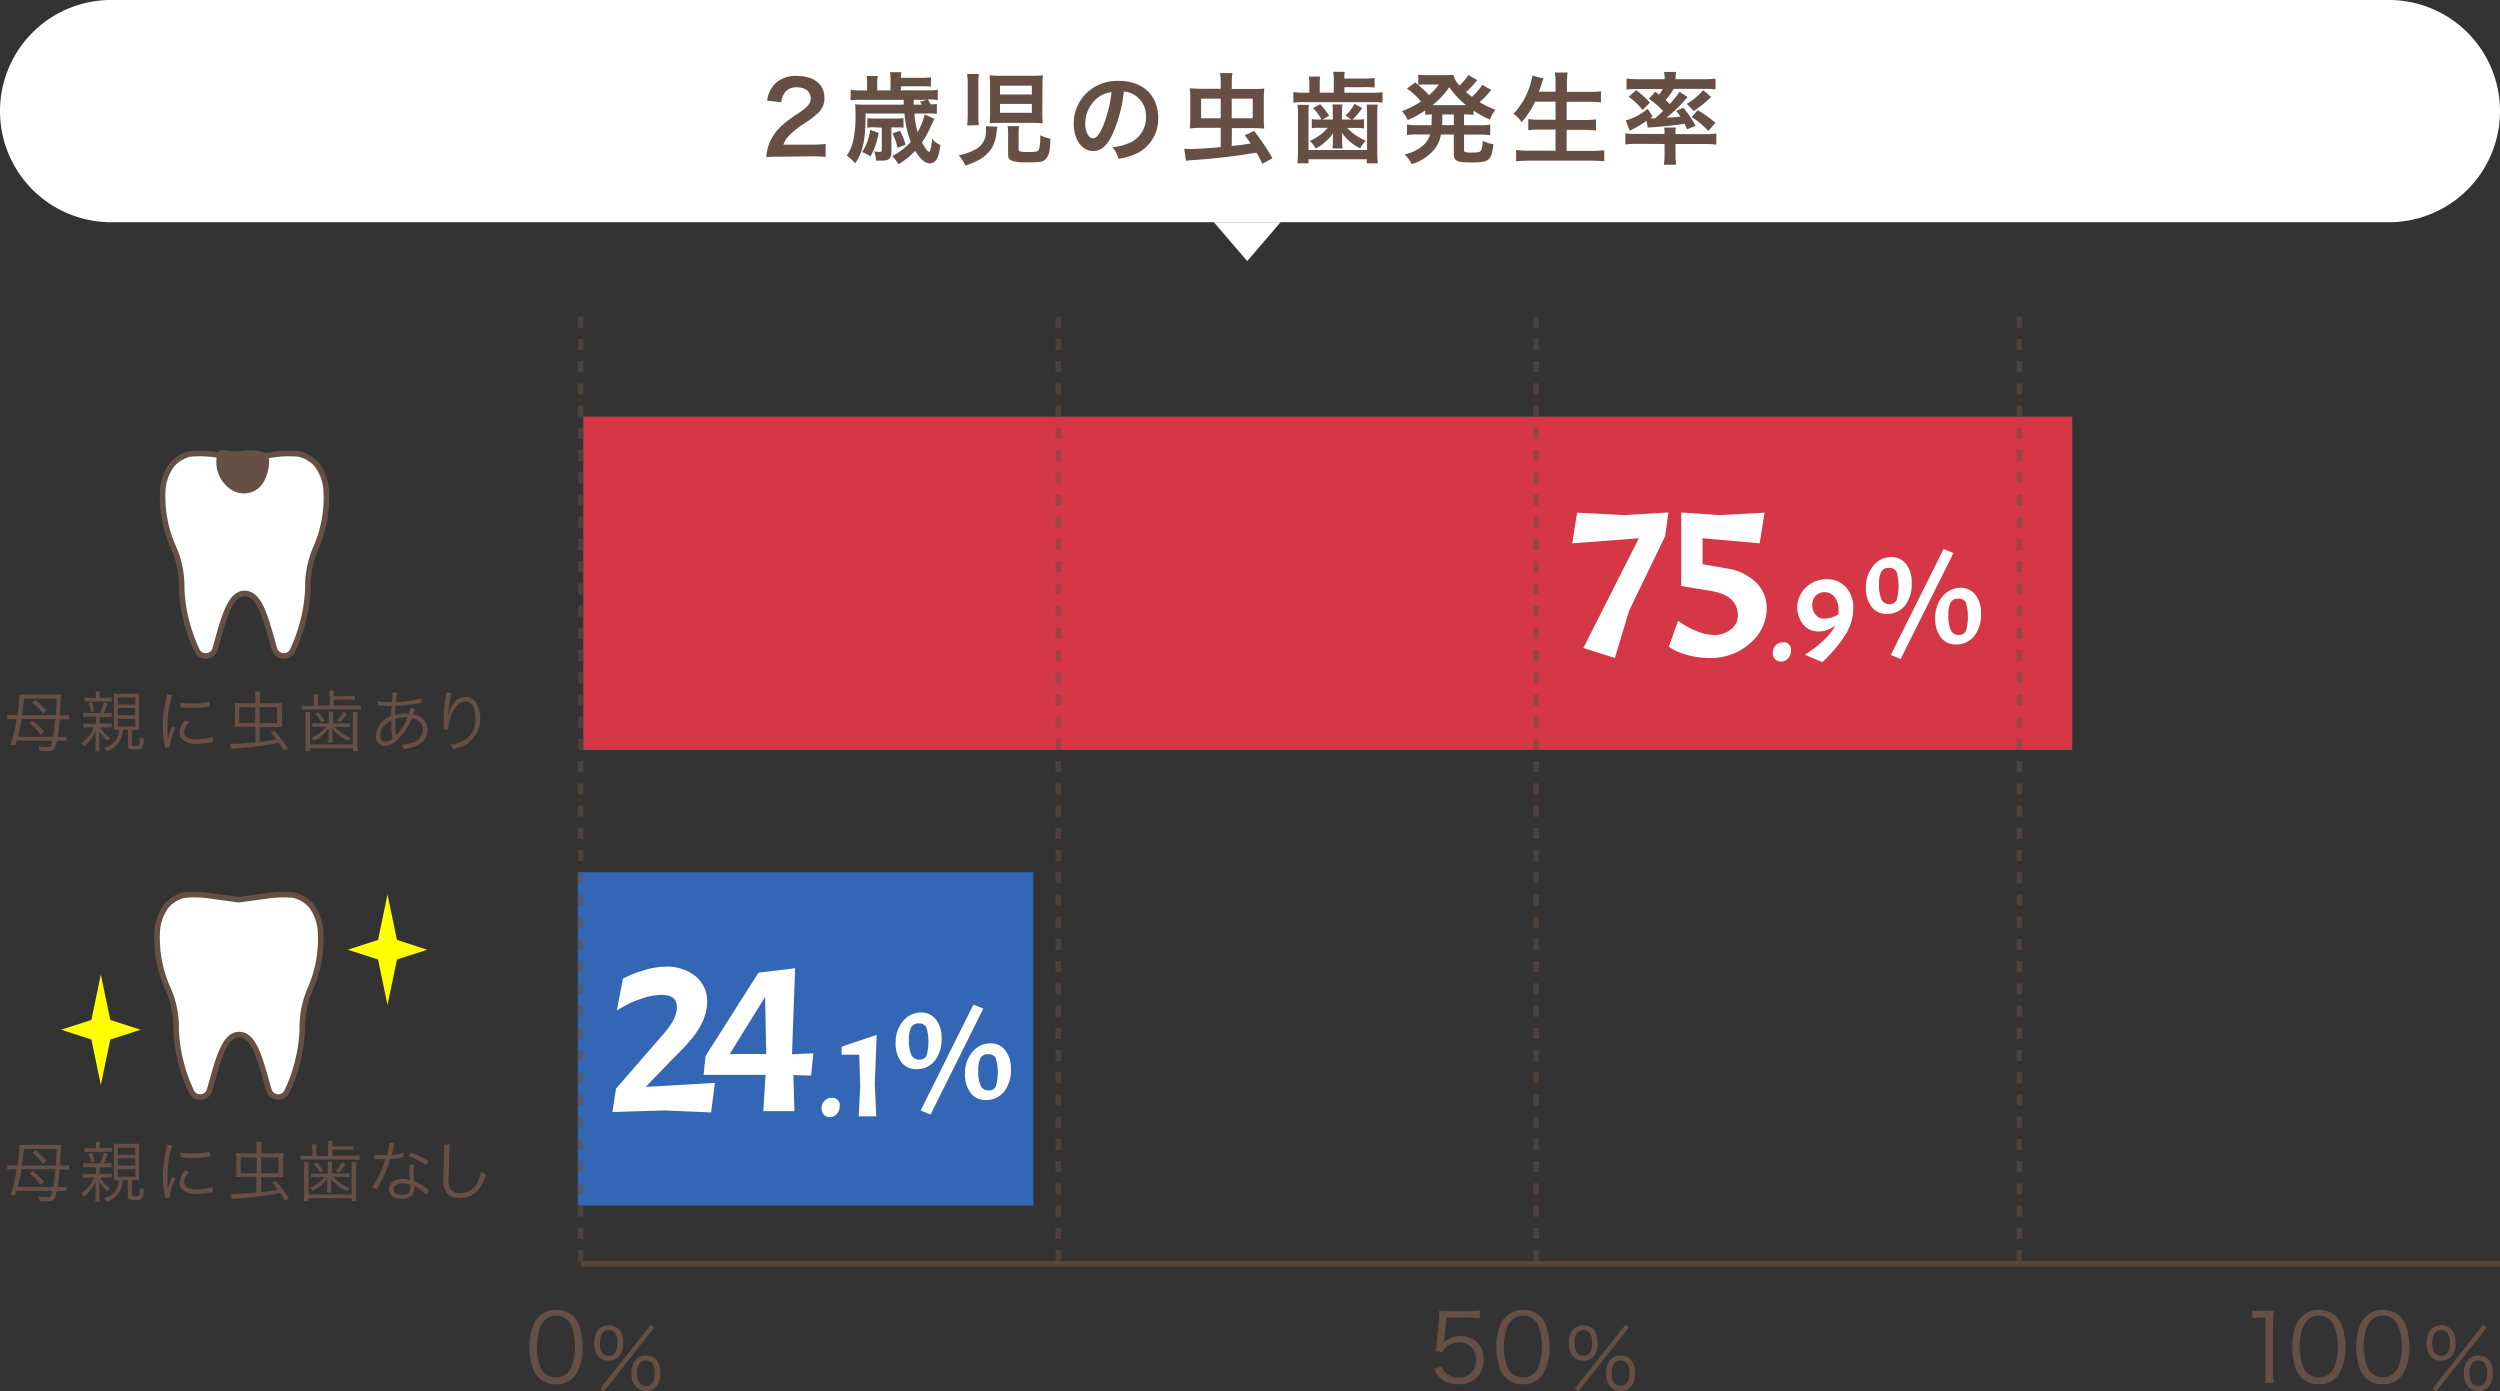 <svg xmlns="http://www.w3.org/2000/svg" viewBox="0 0 450 250.44"><rect x="0" y="0" width="450" height="250.44" fill="#333333" stroke="none"/><defs><style>.cls-1,.cls-7,.cls-8{fill:#fff;}.cls-1,.cls-8,.cls-9{fill-rule:evenodd;}.cls-2{fill:#ff394c;}.cls-2,.cls-3{opacity:0.8;}.cls-3{fill:#3473d6;}.cls-4,.cls-5,.cls-9{fill:#665045;}.cls-5{opacity:0.7;}.cls-6{fill:none;stroke-miterlimit:10;stroke-dasharray:2 2;opacity:0.5;}.cls-6,.cls-8{stroke:#665045;}.cls-8{stroke-linecap:round;stroke-linejoin:round;}.cls-10{fill:#ff0;}</style></defs><title>img1</title><g id="レイヤー_2" data-name="レイヤー 2"><g id="contents"><path class="cls-1" d="M20,0H430a20,20,0,0,1,0,40H20A20,20,0,0,1,20,0Z"/><polygon class="cls-1" points="224.5 47 218.5 40 230.5 40 224.5 47"/><rect class="cls-2" x="105" y="75" width="268" height="60"/><rect class="cls-3" x="104" y="157" width="82" height="60"/><path class="cls-4" d="M3,133.29c-.1.32-.12.42-.26.85l-.84-.1A25.75,25.75,0,0,0,3,129.42H2.52a8.66,8.66,0,0,0-1.21.07v-.83a8.56,8.56,0,0,0,1.21.07h.64a27.45,27.45,0,0,0,.35-3.42c0-.07,0-.14,0-.29a5.64,5.64,0,0,0,.88,0H10a6.61,6.61,0,0,0,1,0,6.38,6.38,0,0,0-.08.8v.36l-.11,2c0,.11,0,.2,0,.59h.41a8.56,8.56,0,0,0,1.21-.07v.83a8.31,8.31,0,0,0-1.21-.07h-.46c-.11,1.21-.23,2.36-.37,3.18h.55a5.77,5.77,0,0,0,1-.06v.8a6.35,6.35,0,0,0-1.06-.06h-.66c-.31,1.66-.52,1.88-1.71,1.88-.42,0-.91,0-1.39-.06a2.44,2.44,0,0,0-.22-.8,10.77,10.77,0,0,0,1.59.13c.36,0,.56-.08.67-.25a3.28,3.28,0,0,0,.26-.9Zm.88-3.86c-.2,1.2-.37,2-.67,3.18H9.58c.14-.88.24-1.67.37-3.18Zm6.18-.68c.08-1.32.1-1.47.14-3H4.29c-.12,1.39-.16,1.63-.36,3Zm-2.75,3.5a10,10,0,0,0-2-2.05l.61-.44a12.91,12.91,0,0,1,2,1.93Zm.47-3.77a9.43,9.43,0,0,0-2-2l.6-.44a14.3,14.3,0,0,1,2,1.83Z"/><path class="cls-4" d="M16,129a4.34,4.34,0,0,0-1,.07v-.8a5.11,5.11,0,0,0,1,.07H18a3.09,3.09,0,0,1,.14-.31,7.12,7.12,0,0,0,.56-1.61l.72.22c-.12.24-.12.24-.37.84-.16.37-.23.53-.4.86h.5a4.85,4.85,0,0,0,.95-.06v.77a7.23,7.23,0,0,0-1,0H17.94v1.2H19.1a5.27,5.27,0,0,0,1-.06v.74a7,7,0,0,0-1,0H18.06a4.63,4.63,0,0,0,1.77,1.86,3.32,3.32,0,0,0-.46.6,5.83,5.83,0,0,1-1.49-1.82,7.42,7.42,0,0,1,0,1v1.56a5.79,5.79,0,0,0,.07,1.13h-.82a6.14,6.14,0,0,0,.07-1.13v-1.5a7.92,7.92,0,0,1,0-1,7.12,7.12,0,0,1-2.06,2.72,2.31,2.31,0,0,0-.53-.59,6.56,6.56,0,0,0,2.33-2.84H16a4.4,4.4,0,0,0-1,.07v-.78a4.27,4.27,0,0,0,1,.07h1.3V129Zm3.13-3.42a6,6,0,0,0,1-.06v.76a6.5,6.5,0,0,0-.91,0H16.08a3.9,3.9,0,0,0-.86.07v-.79a4.3,4.3,0,0,0,.95.07h1.08v-.34a4,4,0,0,0-.06-.84H18a3.83,3.83,0,0,0-.06.83v.35Zm-2.69,2.64a7.8,7.8,0,0,0-.53-1.6l.62-.22A9.72,9.72,0,0,1,17,128Zm4.89,3.14a8.24,8.24,0,0,0-.83,0c0-.29,0-.52,0-1.17V126a7.42,7.42,0,0,0-.06-1.17,8,8,0,0,0,1.15.06h2.3a7.37,7.37,0,0,0,1.16-.06,12.07,12.07,0,0,0,0,1.25v4.22a8.8,8.8,0,0,0,0,1.13,8.38,8.38,0,0,0-1.09,0h-.22V134c0,.22.08.25.62.25s.66,0,.73-.22a5.1,5.1,0,0,0,.12-1.38,1.91,1.91,0,0,0,.67.32,4.49,4.49,0,0,1-.24,1.52c-.17.34-.48.44-1.37.44s-1.25-.12-1.25-.71v-2.89h-.88a4.49,4.49,0,0,1-.65,2.15,4.2,4.2,0,0,1-2.24,1.74,1.93,1.93,0,0,0-.52-.61,3.64,3.64,0,0,0,2.14-1.46,3.31,3.31,0,0,0,.55-1.81Zm-.11-4.54h3.13v-1.28H21.19Zm0,1.94h3.13v-1.32H21.19Zm0,2h3.13V129.4H21.19Z"/><path class="cls-4" d="M31,125.14a16.93,16.93,0,0,0-.5,1.92,17.73,17.73,0,0,0-.36,3.75c0,.94,0,1.64.07,2.28a11.15,11.15,0,0,1,.78-2.34l.58.28a10.46,10.46,0,0,0-1,3.3v.18l-.86.07c0-.19,0-.25-.07-.48a17.18,17.18,0,0,1-.31-3.39,19.86,19.86,0,0,1,.54-4.75,6.65,6.65,0,0,0,.17-1ZM34.05,130a2.79,2.79,0,0,0-.9,1.76c0,.89.76,1.32,2.3,1.32a7.9,7.9,0,0,0,2.76-.42l.12.92c-.16,0-.18,0-.42.06a12.44,12.44,0,0,1-2.46.24,3.33,3.33,0,0,1-2.75-.91,1.7,1.7,0,0,1-.36-1.1,3.31,3.31,0,0,1,1-2.23Zm-1.52-3.55a8.15,8.15,0,0,0,2,.18,12.82,12.82,0,0,0,3.21-.32l.06.85-.83.11a20.29,20.29,0,0,1-2.58.16,16,16,0,0,1-1.92-.12Z"/><path class="cls-4" d="M46.74,133.55c1.39-.17,1.87-.24,3-.44-.35-.46-.52-.66-1-1.26l.66-.32a24.35,24.35,0,0,1,2.42,3.19l-.72.42c-.38-.67-.52-.9-.88-1.43-1.44.28-2.3.42-3.83.61-1.34.17-1.49.18-4.29.42l-.52.06-.19-.9a5.45,5.45,0,0,0,.59,0c.73,0,2.21-.11,4-.29v-2.81H43.62c-.48,0-1,0-1.38.06a6.82,6.82,0,0,0,.06-1v-2.34a7.32,7.32,0,0,0-.06-1c.41,0,.86.06,1.48.06h2.23v-.86a8.2,8.2,0,0,0-.08-1.24h1a7.38,7.38,0,0,0-.08,1.24v.86h2.48a11.51,11.51,0,0,0,1.48-.06,8.35,8.35,0,0,0,0,1v2.35a8.6,8.6,0,0,0,0,1c-.4,0-.79,0-1.4,0H46.74Zm-3.67-6.27v2.87h2.88v-2.87Zm6.8,2.87v-2.87H46.74v2.87Z"/><path class="cls-4" d="M59.33,125.31a5.91,5.91,0,0,0-.07-1h.88a5.64,5.64,0,0,0-.07,1h2.61a7.9,7.9,0,0,0,1.18-.07V126a7.45,7.45,0,0,0-1.18-.06H60.06V127h3.68a8.07,8.07,0,0,0,1.21-.07v.82a8.3,8.3,0,0,0-1.21-.07H55.62a9,9,0,0,0-1.27.07V127a9.07,9.07,0,0,0,1.28.07h.84V126a5.89,5.89,0,0,0-.07-1h.89a4.74,4.74,0,0,0-.07,1V127h2.11Zm-3.54,2.84a10.16,10.16,0,0,0,0,1.19V134h7.74v-4.65a10.72,10.72,0,0,0,0-1.19h.86a7.44,7.44,0,0,0-.06,1.2v4.45a8.61,8.61,0,0,0,.07,1.42h-.83v-.56H55.74v.56h-.82A8.86,8.86,0,0,0,55,133.8v-4.45a7.68,7.68,0,0,0-.06-1.2Zm1.45,2.67a6,6,0,0,0-1,.06v-.73a5.59,5.59,0,0,0,1,.06h1.94V129a5.87,5.87,0,0,0,0-.91h.78a5.86,5.86,0,0,0,0,.91v1.22H62a7.24,7.24,0,0,0,1-.06v.73a7.63,7.63,0,0,0-1-.06H60.24a7.1,7.1,0,0,0,2.88,2,2.33,2.33,0,0,0-.43.58A7.55,7.55,0,0,1,60.6,132a4.18,4.18,0,0,1-.77-.88c0,.56,0,.79,0,1v.61a4.88,4.88,0,0,0,.06.91h-.8a5,5,0,0,0,.06-.91v-.6c0-.26,0-.41,0-1a7.22,7.22,0,0,1-2.64,2.24,2,2,0,0,0-.49-.55,7,7,0,0,0,2.72-2Zm.6-.8a5.64,5.64,0,0,0-1.14-1.55l.58-.3a10.81,10.81,0,0,1,1.12,1.51Zm4.59-1.52A8,8,0,0,1,61.16,130l-.49-.35a5.69,5.69,0,0,0,1.18-1.56Z"/><path class="cls-4" d="M68,126.19a8.36,8.36,0,0,0,2.24.19h.3c0-.29,0-.29.06-.9,0-.13,0-.6,0-.68a1.26,1.26,0,0,0,0-.18l.94.06a8,8,0,0,0-.25,1.68,18.4,18.4,0,0,0,4.57-.67l0,.84-.42.06a33.57,33.57,0,0,1-4.25.48c-.07,1-.07,1-.08,1.61a6.34,6.34,0,0,1,1.78-.24c.25,0,.4,0,.7,0a4.52,4.52,0,0,0,.29-1.08l.83.25c0,.07-.17.4-.37,1A2.88,2.88,0,0,1,77,131.39a3.08,3.08,0,0,1-1.88,2.77,6.63,6.63,0,0,1-2.45.68,2.46,2.46,0,0,0-.38-.8,5.59,5.59,0,0,0,1.8-.32,2.64,2.64,0,0,0,2.06-2.4c0-1-.68-1.75-2-2.09a10.79,10.79,0,0,1-2.28,3.6,3.93,3.93,0,0,1-2.67,1.45,1.64,1.64,0,0,1-1.55-1.82,4.09,4.09,0,0,1,2.78-3.57c0-.88,0-.94.07-1.81H70L68.42,127H68Zm1.15,4.44a2.83,2.83,0,0,0-.73,1.79c0,.66.35,1.09.86,1.09a2.17,2.17,0,0,0,1.38-.61,17,17,0,0,1-.24-3.25A4.29,4.29,0,0,0,69.18,130.62Zm2.19,1.77a1.3,1.3,0,0,1,.23-.31,10.84,10.84,0,0,0,1.83-3l-.58,0a5.4,5.4,0,0,0-1.67.28,20.13,20.13,0,0,0,.13,2.75.81.81,0,0,1,0,.17v.13Z"/><path class="cls-4" d="M81.29,124.73A6.84,6.84,0,0,0,81,126c-.19,1.21-.36,2.52-.4,3.13h0l.08-.35a5.35,5.35,0,0,1,.73-1.79,2.86,2.86,0,0,1,2.4-1.55,2.26,2.26,0,0,1,1.92,1.07,5.65,5.65,0,0,1-2.05,7.63,9.11,9.11,0,0,1-2.13.71,2.48,2.48,0,0,0-.48-.82,6.32,6.32,0,0,0,2.43-.76,4.13,4.13,0,0,0,2.06-4c0-1.93-.67-3-1.82-3-.91,0-1.68.68-2.36,2.09a6.25,6.25,0,0,0-.65,2.67s0,.11,0,.29l-.86,0V131l0-1.25v-.28a30.32,30.32,0,0,1,.41-4.43,2.4,2.4,0,0,0,0-.38Z"/><path class="cls-4" d="M3,214.33c-.1.32-.12.42-.26.85l-.84-.1A25.75,25.75,0,0,0,3,210.46H2.52a8.66,8.66,0,0,0-1.21.07v-.83a8.56,8.56,0,0,0,1.21.07h.64a27.45,27.45,0,0,0,.35-3.42c0-.07,0-.14,0-.29a5.64,5.64,0,0,0,.88,0H10a6.61,6.61,0,0,0,1,0,6.38,6.38,0,0,0-.08.8v.36l-.11,2c0,.11,0,.2,0,.59h.41a8.56,8.56,0,0,0,1.21-.07v.83a8.31,8.31,0,0,0-1.21-.07h-.46c-.11,1.21-.23,2.36-.37,3.18h.55a5.77,5.77,0,0,0,1-.06v.8a6.35,6.35,0,0,0-1.06-.06h-.66c-.31,1.66-.52,1.88-1.71,1.88-.42,0-.91,0-1.39-.06a2.44,2.44,0,0,0-.22-.8,10.77,10.77,0,0,0,1.59.13c.36,0,.56-.08.67-.25a3.28,3.28,0,0,0,.26-.9Zm.88-3.86c-.2,1.2-.37,2-.67,3.18H9.58c.14-.88.24-1.67.37-3.18Zm6.18-.68c.08-1.32.1-1.47.14-3H4.29c-.12,1.39-.16,1.63-.36,3Zm-2.75,3.5a10,10,0,0,0-2-2.05l.61-.44a12.91,12.91,0,0,1,2,1.93Zm.47-3.77a9.43,9.43,0,0,0-2-2l.6-.44a14.3,14.3,0,0,1,2,1.83Z"/><path class="cls-4" d="M16,210.06a4.34,4.34,0,0,0-1,.07v-.8a5.11,5.11,0,0,0,1,.07H18a3.09,3.09,0,0,1,.14-.31,7.12,7.12,0,0,0,.56-1.61l.72.22c-.12.24-.12.24-.37.84-.16.37-.23.53-.4.86h.5a4.85,4.85,0,0,0,.95-.06v.77a7.23,7.23,0,0,0-1,0H17.94v1.2H19.1a5.27,5.27,0,0,0,1-.06v.74a7,7,0,0,0-1,0H18.06a4.63,4.63,0,0,0,1.77,1.86,3.32,3.32,0,0,0-.46.6,5.83,5.83,0,0,1-1.49-1.82,7.42,7.42,0,0,1,0,1v1.56a5.79,5.79,0,0,0,.07,1.13h-.82a6.14,6.14,0,0,0,.07-1.13v-1.5a7.92,7.92,0,0,1,0-1,7.12,7.12,0,0,1-2.06,2.72,2.31,2.31,0,0,0-.53-.59,6.56,6.56,0,0,0,2.33-2.84H16a4.4,4.4,0,0,0-1,.07v-.78a4.27,4.27,0,0,0,1,.07h1.3v-1.2Zm3.13-3.42a6,6,0,0,0,1-.06v.76a6.5,6.5,0,0,0-.91,0H16.08a3.9,3.9,0,0,0-.86.07v-.79a4.3,4.3,0,0,0,.95.07h1.08v-.34a4,4,0,0,0-.06-.84H18a3.83,3.83,0,0,0-.06.83v.35Zm-2.69,2.64a7.8,7.8,0,0,0-.53-1.6l.62-.22A9.72,9.72,0,0,1,17,209Zm4.89,3.14a8.24,8.24,0,0,0-.83,0c0-.29,0-.52,0-1.17V207a7.42,7.42,0,0,0-.06-1.17,8,8,0,0,0,1.15.06h2.3a7.37,7.37,0,0,0,1.16-.06,12.07,12.07,0,0,0,0,1.25v4.22a8.8,8.8,0,0,0,0,1.13,8.38,8.38,0,0,0-1.09,0h-.22v2.65c0,.22.08.25.62.25s.66,0,.73-.22a5.1,5.1,0,0,0,.12-1.38,1.91,1.91,0,0,0,.67.32,4.49,4.49,0,0,1-.24,1.52c-.17.34-.48.44-1.37.44S23,215.9,23,215.31v-2.89h-.88a4.49,4.49,0,0,1-.65,2.15,4.2,4.2,0,0,1-2.24,1.74,1.93,1.93,0,0,0-.52-.61,3.64,3.64,0,0,0,2.14-1.46,3.31,3.31,0,0,0,.55-1.81Zm-.11-4.54h3.13v-1.28H21.19Zm0,1.94h3.13V208.5H21.19Zm0,2h3.13v-1.37H21.19Z"/><path class="cls-4" d="M31,206.18a16.93,16.93,0,0,0-.5,1.92,17.73,17.73,0,0,0-.36,3.75c0,.94,0,1.64.07,2.28A11.15,11.15,0,0,1,31,211.8l.58.28a10.46,10.46,0,0,0-1,3.3v.18l-.86.07c0-.19,0-.25-.07-.48a17.18,17.18,0,0,1-.31-3.39,19.86,19.86,0,0,1,.54-4.75,6.65,6.65,0,0,0,.17-1ZM34.05,211a2.79,2.79,0,0,0-.9,1.76c0,.89.76,1.32,2.3,1.32a7.9,7.9,0,0,0,2.76-.42l.12.92c-.16,0-.18,0-.42.06a12.44,12.44,0,0,1-2.46.24,3.33,3.33,0,0,1-2.75-.91,1.7,1.7,0,0,1-.36-1.1,3.31,3.31,0,0,1,1-2.23Zm-1.52-3.55a8.15,8.15,0,0,0,2,.18,12.82,12.82,0,0,0,3.21-.32l.06.85-.83.11a20.29,20.29,0,0,1-2.58.16,16,16,0,0,1-1.92-.12Z"/><path class="cls-4" d="M47,214.59c1.39-.17,1.87-.24,3-.44-.35-.46-.52-.66-1-1.26l.66-.32A24.35,24.35,0,0,1,52,215.75l-.72.42c-.38-.67-.52-.9-.88-1.43-1.44.28-2.3.42-3.83.61-1.34.17-1.49.18-4.29.42l-.52.06-.19-.9a5.45,5.45,0,0,0,.59,0c.73,0,2.21-.11,4-.29v-2.81H43.86c-.48,0-1,0-1.38.06a6.82,6.82,0,0,0,.06-1v-2.34a7.32,7.32,0,0,0-.06-1c.41,0,.86.06,1.48.06h2.23v-.86a8.2,8.2,0,0,0-.08-1.24h1a7.38,7.38,0,0,0-.08,1.24v.86h2.48a11.51,11.51,0,0,0,1.48-.06,8.35,8.35,0,0,0,0,1v2.35a8.6,8.6,0,0,0,0,1c-.4,0-.79,0-1.4,0H47Zm-3.67-6.27v2.87h2.88v-2.87Zm6.8,2.87v-2.87H47v2.87Z"/><path class="cls-4" d="M59.09,206.35a6,6,0,0,0-.07-1h.88a5.64,5.64,0,0,0-.07,1h2.61a7.9,7.9,0,0,0,1.18-.07V207a7.45,7.45,0,0,0-1.18-.06H59.82v1.1H63.5a8.08,8.08,0,0,0,1.21-.07v.82a8.3,8.3,0,0,0-1.21-.07H55.38a9,9,0,0,0-1.27.07V208a9.07,9.07,0,0,0,1.28.07h.84V207a5.89,5.89,0,0,0-.07-1H57a4.74,4.74,0,0,0-.07,1v1.08h2.11Zm-3.54,2.84a10.16,10.16,0,0,0,0,1.19V215h7.74v-4.65a10.72,10.72,0,0,0,0-1.19h.86a7.51,7.51,0,0,0-.06,1.2v4.45a8.61,8.61,0,0,0,.07,1.42h-.83v-.56H55.5v.56h-.82a8.86,8.86,0,0,0,.07-1.42v-4.45a7.68,7.68,0,0,0-.06-1.2ZM57,211.87a6,6,0,0,0-1,.06v-.73a5.59,5.59,0,0,0,1,.06H59V210a5.87,5.87,0,0,0,0-.91h.78a5.87,5.87,0,0,0,0,.91v1.22h2.15a7.24,7.24,0,0,0,1-.06v.73a7.63,7.63,0,0,0-1-.06H60a7.1,7.1,0,0,0,2.88,2,2.33,2.33,0,0,0-.43.58A7.55,7.55,0,0,1,60.36,213a4.18,4.18,0,0,1-.77-.88c0,.56,0,.79,0,1v.61a4.88,4.88,0,0,0,.06.91h-.8a5,5,0,0,0,.06-.91v-.6c0-.26,0-.41,0-1a7.22,7.22,0,0,1-2.64,2.24,2,2,0,0,0-.49-.55,7,7,0,0,0,2.72-2Zm.6-.8a5.64,5.64,0,0,0-1.14-1.55l.58-.3a10.81,10.81,0,0,1,1.12,1.51Zm4.59-1.52a8.06,8.06,0,0,1-1.27,1.55l-.49-.35a5.69,5.69,0,0,0,1.18-1.56Z"/><path class="cls-4" d="M71,205.8a3.76,3.76,0,0,0-.19.77c-.08.41-.16.7-.32,1.31a10,10,0,0,0,2.15-.4l0,.83-.42.07a14.39,14.39,0,0,1-2,.25,22.33,22.33,0,0,1-1.33,3.5c-.29.58-.4.78-.85,1.57-.11.17-.18.31-.24.41l-.82-.48a10.6,10.6,0,0,0,1.15-1.87,18,18,0,0,0,1.25-3.09l-.89,0H67.37v-.83a7.64,7.64,0,0,0,1.43.1h.86a12.38,12.38,0,0,0,.41-2.25Zm5.7,9.31a6.87,6.87,0,0,0-2.1-1.63,2.49,2.49,0,0,1,0,.38c0,1.24-.82,1.92-2.28,1.92S70,215.11,70,214a1.7,1.7,0,0,1,1.12-1.52,3.51,3.51,0,0,1,1.42-.26,3.93,3.93,0,0,1,1.21.18c-.06-.78-.08-1.34-.08-1.64a4.84,4.84,0,0,1,.12-1.16l.82.08a3.67,3.67,0,0,0-.16,1.12,14.25,14.25,0,0,0,.13,1.82A8.58,8.58,0,0,1,77,214.1a1.19,1.19,0,0,0,.22.19ZM72.5,213c-1,0-1.67.42-1.67,1.08s.58,1,1.52,1,1.5-.41,1.5-1.31c0-.14,0-.52,0-.52A3.55,3.55,0,0,0,72.5,213Zm4.21-3.26a13,13,0,0,0-3.18-1.63l.44-.67A16.51,16.51,0,0,1,77.14,209Z"/><path class="cls-4" d="M81,206a18.55,18.55,0,0,0-.16,2.53c0,1.44-.08,3.07-.08,3.61,0,.14,0,.44,0,.72a1.89,1.89,0,0,0,.56,1.44,2.26,2.26,0,0,0,1.5.47A3.44,3.44,0,0,0,86,212.72a7.1,7.1,0,0,0,.59-1.88,3.4,3.4,0,0,0,.86.58,7.29,7.29,0,0,1-1.33,2.72,4.2,4.2,0,0,1-3.38,1.5,2.84,2.84,0,0,1-2.25-.84,3.34,3.34,0,0,1-.66-2.46c0-.8,0-1.1.11-4.88,0-.36,0-.59,0-.78a3.72,3.72,0,0,0,0-.64Z"/><path class="cls-4" d="M140.23,28.21a16.43,16.43,0,0,0-2.3.09A9.11,9.11,0,0,1,138.4,26a8.8,8.8,0,0,1,2.44-3.5,24.54,24.54,0,0,1,2.94-2.16c1.64-1.12,2.14-1.71,2.14-2.62,0-1.21-.95-2-2.46-2a2.52,2.52,0,0,0-2.27,1.05,3.39,3.39,0,0,0-.55,1.64l-2.55-.3a5.35,5.35,0,0,1,1.23-2.85,5.19,5.19,0,0,1,4.08-1.59c3.12,0,5,1.5,5,3.94a3.62,3.62,0,0,1-1.27,2.85,22.3,22.3,0,0,1-3,2.19,15.6,15.6,0,0,0-2.12,1.78,4.3,4.3,0,0,0-1,1.61h5a18.71,18.71,0,0,0,2.6-.14v2.35c-.84-.07-1.55-.11-2.69-.11Z"/><path class="cls-4" d="M164.6,20.45a15.52,15.52,0,0,0,.57,3.32,11.8,11.8,0,0,0,1.27-3.17l1.75.78c-.11.2-.11.2-.8,1.73a17.32,17.32,0,0,1-1.44,2.53c.55,1,1.05,1.69,1.25,1.69s.41-.55.59-2.34a3.89,3.89,0,0,0,1.48,1.12c-.27,2.32-.84,3.3-1.91,3.3-.84,0-1.73-.77-2.62-2.27a14.52,14.52,0,0,1-3,2.43,12.22,12.22,0,0,0-1.14-1.48,11.53,11.53,0,0,0,3.34-2.55,17.83,17.83,0,0,1-1.14-5.1h-7l0,1.14c-.07,3.85-.57,5.92-1.87,7.83A8,8,0,0,0,152.41,28a7.1,7.1,0,0,0,1.12-2.48,20.71,20.71,0,0,0,.46-5,16.14,16.14,0,0,0-.07-1.75,16.19,16.19,0,0,0,1.66.07h7.08l0-.87h-7.74a12.25,12.25,0,0,0-1.8.09V16.16a10.18,10.18,0,0,0,1.85.11h1.11V15.07a10.29,10.29,0,0,0-.09-1.39h2a8,8,0,0,0-.09,1.41v1.18h2.39V14.39a8.17,8.17,0,0,0-.09-1.39h2.05a6,6,0,0,0-.09,1h3.73a10.86,10.86,0,0,0,1.68-.09V15.6a14.64,14.64,0,0,0-1.68-.07h-3.73v.73H167a9.65,9.65,0,0,0,1.8-.11V18a11.81,11.81,0,0,0-1.8-.09,8,8,0,0,1,.52.87c.54,0,.73,0,1.11-.07v1.78a15,15,0,0,0-1.71-.07Zm-6.46,3.46a12,12,0,0,1-1.46,4.25,7.39,7.39,0,0,0-1.5-.79,9,9,0,0,0,1.44-4Zm-.84-1a7.7,7.7,0,0,0-1.18.07V21.26a6.73,6.73,0,0,0,1.18.07h4.19a7.36,7.36,0,0,0,1.14-.07V23a5.66,5.66,0,0,0-1.07-.07h-1.11v4.25c0,1.39-.36,1.73-1.8,1.73-.25,0-.45,0-.95,0a6.06,6.06,0,0,0-.37-1.69,6.22,6.22,0,0,0,1,.13c.29,0,.39-.09.39-.37v-4Zm4.71.62a14.9,14.9,0,0,1,1,2.5l-1.44.59a12,12,0,0,0-.91-2.6Zm3.92-4.69c-.14-.23-.2-.3-.34-.52l1.23-.36h-2.35l0,.87Z"/><path class="cls-4" d="M179.54,22.81c-.07.32-.09.45-.14.8a7.32,7.32,0,0,1-.89,3.07A6.52,6.52,0,0,1,175.78,29a14.05,14.05,0,0,1-2,.8,8,8,0,0,0-1.2-1.84,11.33,11.33,0,0,0,2.89-1,3.53,3.53,0,0,0,2-3.17c0-.21,0-.62,0-.84a1.26,1.26,0,0,0,0-.23Zm-5.46-.23a15.59,15.59,0,0,0,.11-2V15.25a16.29,16.29,0,0,0-.11-1.93h2.12A9,9,0,0,0,176.1,15v5.78a11.19,11.19,0,0,0,.09,1.75Zm13.54-2.21a13.78,13.78,0,0,0,.09,1.82c-.64-.05-1.14-.07-2-.07h-5.57c-.84,0-1.41,0-2,.07.05-.59.07-1.14.07-1.91v-4.8a14.52,14.52,0,0,0-.09-1.93,15,15,0,0,0,2,.09h5.55a15.93,15.93,0,0,0,2.07-.09,11.89,11.89,0,0,0-.09,1.85ZM180,17h5.73V15.42H180Zm0,3.3h5.73V18.71H180Zm3.35,6.58c0,.43.27.48,2.07.48,1.16,0,1.46-.11,1.61-.54a6.67,6.67,0,0,0,.21-2v-.48a8.26,8.26,0,0,0,1.84.64c-.07,2.18-.25,3-.82,3.62s-1.2.62-3.41.62a8,8,0,0,1-2.64-.27c-.57-.2-.75-.48-.75-1.2V24.25a9.44,9.44,0,0,0-.09-1.55h2.07a8,8,0,0,0-.09,1.48Z"/><path class="cls-4" d="M200.39,23.84c-1,2.3-2.16,3.35-3.62,3.35-2,0-3.5-2.07-3.5-4.94a7.67,7.67,0,0,1,2-5.19,8,8,0,0,1,6.14-2.5c4.28,0,7.06,2.6,7.06,6.62a6.87,6.87,0,0,1-4.33,6.65,11.66,11.66,0,0,1-2.8.75,5.7,5.7,0,0,0-1.09-2.09,9.47,9.47,0,0,0,3.55-1,5,5,0,0,0,2.48-4.46,4.42,4.42,0,0,0-2.19-4,3.91,3.91,0,0,0-1.8-.54A25.81,25.81,0,0,1,200.39,23.84Zm-2.62-6.39a6,6,0,0,0-2.43,4.82c0,1.46.62,2.62,1.41,2.62.59,0,1.2-.75,1.84-2.28a23.51,23.51,0,0,0,1.48-6A4.54,4.54,0,0,0,197.77,17.46Z"/><path class="cls-4" d="M221.71,26.27c1.57-.16,2-.21,3.42-.45-.34-.48-.52-.71-1.07-1.48l1.69-.78a46.52,46.52,0,0,1,3.3,4.92l-1.82,1c-.5-1-.7-1.37-1.05-2-3.64.61-7.56,1.07-11.2,1.32-.8.05-1.11.09-1.5.14l-.32-2.16c.43,0,.68.05,1.11.05,1,0,3.14-.14,5.46-.36V23h-3.16a23.36,23.36,0,0,0-2.41.12c.05-.62.09-1.28.09-2.05V17.89a16.47,16.47,0,0,0-.09-2c.62.05,1.43.09,2.64.09h2.93V15a11.81,11.81,0,0,0-.12-1.85h2.23a11.21,11.21,0,0,0-.12,1.87v1H225c1.19,0,1.91,0,2.57-.09-.05.57-.09,1.25-.09,1.94v3.28c0,.73,0,1.36.09,2a24.58,24.58,0,0,0-2.48-.09h-3.35Zm-5.51-8.51v3.53h3.53V17.76Zm9.29,3.53V17.76h-3.78v3.53Z"/><path class="cls-4" d="M240.08,14.34a10.17,10.17,0,0,0-.09-1.41h2.07a7,7,0,0,0-.09,1.21h3.53a13.58,13.58,0,0,0,1.93-.11v1.73a17.54,17.54,0,0,0-1.93-.07H242v1h5a10.41,10.41,0,0,0,1.86-.11v1.89a13.82,13.82,0,0,0-1.87-.09H234.74a11.24,11.24,0,0,0-1.93.11V16.57a11.63,11.63,0,0,0,2,.11h.87v-1.5a8,8,0,0,0-.09-1.39h2.05a7.55,7.55,0,0,0-.09,1.39v1.5h2.53Zm-4.48,4.53a15.88,15.88,0,0,0-.07,1.77V27h10.54v-6.4a16.59,16.59,0,0,0-.07-1.77h2a12,12,0,0,0-.09,1.78v6.58a17.64,17.64,0,0,0,.11,2.21h-2v-.73H235.53v.73h-2a18.74,18.74,0,0,0,.11-2.21V20.65a12.43,12.43,0,0,0-.09-1.78Zm4.3,1.21a8.15,8.15,0,0,0-.07-1.28h1.8a8,8,0,0,0-.07,1.28v1.44h1.69l-1.05-.71a8.77,8.77,0,0,0,1.62-2.12l1.36.77a12.11,12.11,0,0,1-1.73,2.07h.73a6.94,6.94,0,0,0,1.34-.09v1.68a7.1,7.1,0,0,0-1.25-.09H242.5a9.6,9.6,0,0,0,3.35,2.3,5,5,0,0,0-1,1.37,8.63,8.63,0,0,1-3.32-2.8q.05.91.05,1v.68a5.46,5.46,0,0,0,.09,1.14h-1.84a5.56,5.56,0,0,0,.09-1.11v-.64q0-.16.05-1a9.25,9.25,0,0,1-3.14,2.77,4.45,4.45,0,0,0-1.09-1.36A9.07,9.07,0,0,0,239,23H237.4a10.48,10.48,0,0,0-1.28.07V21.45a9.56,9.56,0,0,0,1.34.07h.41a8.78,8.78,0,0,0-1.53-2.07l1.3-.7a12.92,12.92,0,0,1,1.61,2.1l-1.2.66h1.86Z"/><path class="cls-4" d="M257.73,20.6c-.55,0-.75,0-1.2.07v-.79a17.56,17.56,0,0,1-3.14,1.73A6.74,6.74,0,0,0,252.35,20a15.29,15.29,0,0,0,3.41-1.73,12.21,12.21,0,0,0-2.5-2.34l1.46-1.09.57.46V13.43a10.16,10.16,0,0,0,1.48.09h3.3a10.32,10.32,0,0,0,1.53-.07,4.39,4.39,0,0,0,1.11,1.94,9.34,9.34,0,0,0,1.05-1.14,3.15,3.15,0,0,0,.38-.52l.14-.23,1.64.91-.7.82a18.48,18.48,0,0,1-1.32,1.34c.48.41.68.57,1.05.86a10.53,10.53,0,0,0,1.85-2.16l1.64.93c-.11.11-.14.16-.5.55a13.83,13.83,0,0,1-1.61,1.64,15.85,15.85,0,0,0,2.85,1.36,7.28,7.28,0,0,0-1,1.77,17.91,17.91,0,0,1-2.94-1.61v.77a14.34,14.34,0,0,0-1.71-.07v1.93h2.84a10.69,10.69,0,0,0,1.87-.11v1.91a13.53,13.53,0,0,0-1.87-.11h-2.84v2.66c0,.37,0,.41.29.48a4.13,4.13,0,0,0,1.14.09c1,0,1.41-.09,1.61-.34a4.17,4.17,0,0,0,.32-1.78,6.09,6.09,0,0,0,1.93.62c-.39,3-.71,3.28-4.14,3.28-2.43,0-3-.3-3-1.55V24.22h-2.3a6.27,6.27,0,0,1-1.11,2.57,8.43,8.43,0,0,1-4.16,2.75,6.51,6.51,0,0,0-1.27-1.75,7.37,7.37,0,0,0,3.3-1.59,4.05,4.05,0,0,0,1.27-2h-2.28a11.37,11.37,0,0,0-1.87.11V22.42a10.81,10.81,0,0,0,1.87.11h2.55c0-.23,0-.36,0-.55Zm-1.36-5.39a8,8,0,0,0-1.09.07,15.38,15.38,0,0,1,1.94,1.84A11.54,11.54,0,0,0,259,15.21Zm7.12,3.71h.38a14.94,14.94,0,0,1-3-3.23,14.89,14.89,0,0,1-3,3.23h5.67Zm-3.89,3.19v.41h2.09V20.6h-2.07Z"/><path class="cls-4" d="M276.32,18.3A15.75,15.75,0,0,1,273.89,22a5.42,5.42,0,0,0-1.46-1.52,12.94,12.94,0,0,0,3-5.21,9.68,9.68,0,0,0,.39-1.66l2,.5a2.92,2.92,0,0,1-.16.46,4.21,4.21,0,0,0-.18.59q-.13.4-.48,1.34H280V15.19a14.52,14.52,0,0,0-.12-2.14h2.28a16.64,16.64,0,0,0-.11,2.12v1.37h3.71c.91,0,1.68,0,2.41-.11v2c-.77-.07-1.5-.11-2.35-.11H282v3.28h3.09a18.53,18.53,0,0,0,2.19-.11v2a19.84,19.84,0,0,0-2.19-.11H282v3.78h4.28a19.62,19.62,0,0,0,2.48-.12v2a20.87,20.87,0,0,0-2.43-.12H275.43a23,23,0,0,0-2.53.12V27a21,21,0,0,0,2.48.12H280V23.33h-2.75a18.72,18.72,0,0,0-2.16.11v-2a16.38,16.38,0,0,0,2.14.11H280V18.3Z"/><path class="cls-4" d="M294.65,25.89a16.17,16.17,0,0,0-2.09.11V24a13.65,13.65,0,0,0,1.91.11h5.14V24a5.46,5.46,0,0,0-.07-1.05h2.12a5.74,5.74,0,0,0-.07,1.05v.14h5.51a13.42,13.42,0,0,0,1.84-.11v2a18,18,0,0,0-2.09-.11h-5.26v2a10.22,10.22,0,0,0,.13,1.73h-2.23a10.65,10.65,0,0,0,.13-1.73v-2Zm3.3-9.38c.32.23.41.3.68.52a6.21,6.21,0,0,0,.66-1h-4.67a13.9,13.9,0,0,0-1.84.09V14.14a16.52,16.52,0,0,0,2.1.11h4.76v-.18a5.59,5.59,0,0,0-.11-1.12h2.18a5.54,5.54,0,0,0-.11,1.11v.2h5.08a16.45,16.45,0,0,0,2.12-.11v1.94A14,14,0,0,0,307,16h-5.73a14.31,14.31,0,0,1-1.45,2,9.39,9.39,0,0,1,.73.73,19.33,19.33,0,0,0,1.78-2.21l1.43.95A28.1,28.1,0,0,1,300,21.17a23,23,0,0,0,2.48-.18c-.25-.37-.37-.55-.77-1.05l1.3-.55a19,19,0,0,1,2.19,3.26l-1.53.62c-.23-.54-.32-.71-.46-1-1.77.29-2.89.41-5.76.64-.41,0-.71.05-.87.07l-.18-1.23a20.26,20.26,0,0,1-3.05,1.77l-.71-1.85a10.33,10.33,0,0,0,3.94-2.1l.89,1.39-.43.34h.2l.64,0c.66-.55.95-.8,1.48-1.32a13.78,13.78,0,0,0-2.57-2.19Zm-3.44-.27A17.91,17.91,0,0,1,297,18.47l-1.34,1.32a12.13,12.13,0,0,0-2.5-2.37ZM308,17.44A20.29,20.29,0,0,1,304.87,20l-1.23-1.3a13.13,13.13,0,0,0,2.94-2.46Zm-2.41,2.39a21,21,0,0,1,3.18,2.27l-1.27,1.48a15.67,15.67,0,0,0-3-2.52Z"/><path class="cls-4" d="M96.95,247.95a4.22,4.22,0,0,1-1-1.56,11.74,11.74,0,0,1-.65-3.93,9.94,9.94,0,0,1,1-4.62,4.55,4.55,0,0,1,6.92-.88,4.28,4.28,0,0,1,1,1.56,11.71,11.71,0,0,1,.65,3.94,8.87,8.87,0,0,1-1.19,4.91,4.16,4.16,0,0,1-3.6,1.79A4.24,4.24,0,0,1,96.95,247.95Zm1-10.17a3.47,3.47,0,0,0-.77,1.24,10.54,10.54,0,0,0-.53,3.43,9.39,9.39,0,0,0,.8,4,2.9,2.9,0,0,0,2.63,1.48,2.83,2.83,0,0,0,2.09-.8,3.35,3.35,0,0,0,.8-1.33,10.54,10.54,0,0,0,.53-3.43,9.63,9.63,0,0,0-.77-4,2.87,2.87,0,0,0-2.67-1.55A2.77,2.77,0,0,0,97.93,237.78Z"/><path class="cls-4" d="M107.79,244.26a3.47,3.47,0,0,1-.83-2.52c0-2,1-3.19,2.61-3.19s2.6,1.17,2.6,3.19a3.47,3.47,0,0,1-.83,2.52,2.68,2.68,0,0,1-3.55,0Zm.18-2.52c0,1.47.58,2.31,1.6,2.31s1.59-.84,1.59-2.31-.57-2.31-1.59-2.31S108,240.27,108,241.74Zm9.18-3.28.63.48-9.09,11.5-.63-.51Zm-2.65,11.22a3.45,3.45,0,0,1-.83-2.5c0-2,1-3.19,2.61-3.19s2.59,1.17,2.59,3.19a3.42,3.42,0,0,1-.83,2.5,2.49,2.49,0,0,1-1.77.68A2.44,2.44,0,0,1,114.49,249.67Zm.18-2.5c0,1.46.58,2.29,1.6,2.29s1.59-.84,1.59-2.29-.57-2.31-1.59-2.31S114.67,245.68,114.67,247.17Z"/><path class="cls-4" d="M260,240.91a4.92,4.92,0,0,1-.14.76,4.13,4.13,0,0,1,3-1.17,4.27,4.27,0,0,1,3.06,1.16,4,4,0,0,1,1.14,3,4.24,4.24,0,0,1-4.59,4.49,4.6,4.6,0,0,1-3.25-1.16,5.28,5.28,0,0,1-1.07-1.6l1.39-.41a2.58,2.58,0,0,0,.54,1,3.16,3.16,0,0,0,2.41,1,3,3,0,0,0,3.18-3.25,2.85,2.85,0,0,0-3-3.09,3.52,3.52,0,0,0-2.23.71,2.17,2.17,0,0,0-.78,1l-1.27-.12a13.56,13.56,0,0,0,.25-1.75l.37-3.84c0-.49.05-.7.05-1a6.86,6.86,0,0,0,0-.73,11.64,11.64,0,0,0,1.8.08h3.5a11.21,11.21,0,0,0,2-.14v1.44a11.84,11.84,0,0,0-2-.14h-4Z"/><path class="cls-4" d="M271,247.95a4.22,4.22,0,0,1-1-1.56,11.74,11.74,0,0,1-.65-3.93,9.94,9.94,0,0,1,1-4.62,4.55,4.55,0,0,1,6.92-.88,4.28,4.28,0,0,1,1,1.56,11.71,11.71,0,0,1,.65,3.94,8.87,8.87,0,0,1-1.19,4.91,4.16,4.16,0,0,1-3.6,1.79A4.24,4.24,0,0,1,271,247.95Zm1-10.17a3.47,3.47,0,0,0-.77,1.24,10.54,10.54,0,0,0-.53,3.43,9.39,9.39,0,0,0,.8,4,2.9,2.9,0,0,0,2.63,1.48,2.83,2.83,0,0,0,2.09-.8,3.35,3.35,0,0,0,.8-1.33,10.54,10.54,0,0,0,.53-3.43,9.63,9.63,0,0,0-.77-4,2.87,2.87,0,0,0-2.67-1.55A2.77,2.77,0,0,0,272,237.78Z"/><path class="cls-4" d="M283.22,244.26a3.47,3.47,0,0,1-.83-2.52c0-2,1-3.19,2.61-3.19s2.6,1.17,2.6,3.19a3.47,3.47,0,0,1-.83,2.52,2.68,2.68,0,0,1-3.55,0Zm.18-2.52c0,1.47.58,2.31,1.6,2.31s1.59-.84,1.59-2.31-.57-2.31-1.59-2.31S283.4,240.27,283.4,241.74Zm9.18-3.28.63.48-9.09,11.5-.63-.51Zm-2.65,11.22a3.45,3.45,0,0,1-.83-2.5c0-2,1-3.19,2.61-3.19s2.59,1.17,2.59,3.19a3.42,3.42,0,0,1-.83,2.5,2.49,2.49,0,0,1-1.77.68A2.44,2.44,0,0,1,289.93,249.67Zm.18-2.5c0,1.46.58,2.29,1.6,2.29s1.59-.84,1.59-2.29-.57-2.31-1.59-2.31S290.11,245.68,290.11,247.17Z"/><path class="cls-4" d="M405.39,235.89a8.29,8.29,0,0,0,1.41.08h1.07a9.77,9.77,0,0,0,1.41-.08,27.86,27.86,0,0,0-.15,2.82V247a10.84,10.84,0,0,0,.14,1.92h-1.61a10.73,10.73,0,0,0,.14-1.92v-9.84h-.92a10.21,10.21,0,0,0-1.48.1Z"/><path class="cls-4" d="M414.25,247.95a4.22,4.22,0,0,1-1-1.56,11.74,11.74,0,0,1-.65-3.93,9.94,9.94,0,0,1,1-4.62,4.55,4.55,0,0,1,6.92-.88,4.28,4.28,0,0,1,1,1.56,11.71,11.71,0,0,1,.65,3.94,8.86,8.86,0,0,1-1.19,4.91,4.16,4.16,0,0,1-3.6,1.79A4.24,4.24,0,0,1,414.25,247.95Zm1-10.17a3.47,3.47,0,0,0-.77,1.24,10.54,10.54,0,0,0-.53,3.43,9.39,9.39,0,0,0,.8,4,2.9,2.9,0,0,0,2.63,1.48,2.83,2.83,0,0,0,2.09-.8,3.35,3.35,0,0,0,.8-1.33,10.53,10.53,0,0,0,.53-3.43,9.63,9.63,0,0,0-.77-4,2.87,2.87,0,0,0-2.67-1.55A2.77,2.77,0,0,0,415.23,237.78Z"/><path class="cls-4" d="M425.76,247.95a4.22,4.22,0,0,1-1-1.56,11.74,11.74,0,0,1-.65-3.93,9.94,9.94,0,0,1,1-4.62,4.55,4.55,0,0,1,6.92-.88,4.28,4.28,0,0,1,1,1.56,11.71,11.71,0,0,1,.65,3.94,8.86,8.86,0,0,1-1.19,4.91,4.16,4.16,0,0,1-3.6,1.79A4.24,4.24,0,0,1,425.76,247.95Zm1-10.17A3.47,3.47,0,0,0,426,239a10.54,10.54,0,0,0-.53,3.43,9.39,9.39,0,0,0,.8,4,2.9,2.9,0,0,0,2.63,1.48,2.83,2.83,0,0,0,2.09-.8,3.35,3.35,0,0,0,.8-1.33,10.53,10.53,0,0,0,.53-3.43,9.63,9.63,0,0,0-.77-4,2.87,2.87,0,0,0-2.67-1.55A2.77,2.77,0,0,0,426.74,237.78Z"/><path class="cls-4" d="M437.62,244.26a3.47,3.47,0,0,1-.83-2.52c0-2,1-3.19,2.61-3.19s2.6,1.17,2.6,3.19a3.47,3.47,0,0,1-.83,2.52,2.68,2.68,0,0,1-3.55,0Zm.18-2.52c0,1.47.58,2.31,1.6,2.31s1.59-.84,1.59-2.31-.57-2.31-1.59-2.31S437.8,240.27,437.8,241.74Zm9.18-3.28.63.48-9.09,11.5-.63-.51Zm-2.65,11.22a3.45,3.45,0,0,1-.83-2.5c0-2,1-3.19,2.61-3.19s2.59,1.17,2.59,3.19a3.42,3.42,0,0,1-.83,2.5,2.49,2.49,0,0,1-1.77.68A2.44,2.44,0,0,1,444.32,249.67Zm.18-2.5c0,1.46.58,2.29,1.6,2.29s1.59-.84,1.59-2.29-.57-2.31-1.59-2.31S444.5,245.68,444.5,247.17Z"/><rect class="cls-5" x="104.5" y="227" width="345.5" height="1"/><line class="cls-6" x1="104.5" y1="57" x2="104.5" y2="227"/><line class="cls-6" x1="190.5" y1="57" x2="190.5" y2="227"/><line class="cls-6" x1="276.5" y1="57" x2="276.5" y2="227"/><line class="cls-6" x1="363.5" y1="57" x2="363.5" y2="227"/><path class="cls-7" d="M121.84,181.32q0-2.24-2.72-2.24a11.38,11.38,0,0,0-3.7.7,17.55,17.55,0,0,0-3.22,1.42l-1.16.68,1.08-5.72a20.2,20.2,0,0,1,3.76-1.5,13.71,13.71,0,0,1,3.88-.66,8.18,8.18,0,0,1,5.46,1.74,5.75,5.75,0,0,1,2.06,4.62q0,3.88-4.08,8.08l-7,7.2,12.48-.72-.68,5.32-8.32-.36-9.44.28.64-4.2,8.4-9.68Q121.84,183.44,121.84,181.32Z"/><path class="cls-7" d="M127,190.08l9.52-15,6.6-.8-.56,15.48,3.84-.16-.4,4-3.2-.08L143,200h-5.6l.4-6.52-11.16,0Zm10.72-10.64-6.36,10.28,6.56,0Z"/><path class="cls-7" d="M147.88,199.43a1.79,1.79,0,0,1,.53-1.27,1.7,1.7,0,0,1,1.27-.55,1.31,1.31,0,0,1,1.47,1.49,2,2,0,0,1-.53,1.42,1.65,1.65,0,0,1-1.24.56,1.38,1.38,0,0,1-1.11-.46A1.76,1.76,0,0,1,147.88,199.43Z"/><path class="cls-7" d="M157.8,186.27l-.34,8.8.27,5.87h-3.16l.27-5.48-.18-5.62-3.16,0V188.4Z"/><path class="cls-7" d="M165.81,182.26a3.27,3.27,0,0,1,2.67,1.27,5.14,5.14,0,0,1,1,3.33,6.27,6.27,0,0,1-1.23,4.09,4.13,4.13,0,0,1-3.37,1.5,3.27,3.27,0,0,1-2.66-1.29,5.45,5.45,0,0,1-1-3.52,5.81,5.81,0,0,1,1.3-3.81A4.09,4.09,0,0,1,165.81,182.26Zm-.37,8.48a1.35,1.35,0,0,0,1.32-.69,9.13,9.13,0,0,0,0-5.12,1.39,1.39,0,0,0-1.35-.71,1.5,1.5,0,0,0-1.39.65,5,5,0,0,0-.41,2.41,5.9,5.9,0,0,0,.44,2.61A1.47,1.47,0,0,0,165.44,190.74Zm2.06,9.88-1.78-.72,9.5-19.07,1.78.72Zm10.79-12.82a3.27,3.27,0,0,1,2.67,1.28,5.14,5.14,0,0,1,1,3.33,6.27,6.27,0,0,1-1.23,4.1,4.12,4.12,0,0,1-3.37,1.5,3.27,3.27,0,0,1-2.66-1.29,5.45,5.45,0,0,1-1-3.52,5.81,5.81,0,0,1,1.3-3.81A4.09,4.09,0,0,1,178.29,187.81Zm-.37,8.48a1.36,1.36,0,0,0,1.32-.69,9.12,9.12,0,0,0,0-5.12,1.39,1.39,0,0,0-1.35-.71,1.5,1.5,0,0,0-1.39.65,5,5,0,0,0-.41,2.41,5.89,5.89,0,0,0,.44,2.61A1.47,1.47,0,0,0,177.92,196.29Z"/><path class="cls-8" d="M58.69,87.93A8.52,8.52,0,0,0,57,83.6a6.25,6.25,0,0,0-3.16-1.88,19.38,19.38,0,0,0-4.51.1L44,82.55l-5.34-.73a19.39,19.39,0,0,0-4.51-.1A6.25,6.25,0,0,0,31,83.6a8.52,8.52,0,0,0-1.68,4.33,22.23,22.23,0,0,0,2,10.83,17.29,17.29,0,0,1,1.38,7.15,28.86,28.86,0,0,0,2.81,11.28,1.76,1.76,0,0,0,3.21-.37c1.48-5.11,2.53-10,5.34-10s3.86,4.89,5.34,10a1.76,1.76,0,0,0,3.21.37,28.86,28.86,0,0,0,2.81-11.28,17.29,17.29,0,0,1,1.38-7.15A22.34,22.34,0,0,0,58.69,87.93Z"/><path class="cls-9" d="M39.05,82.07a5.87,5.87,0,0,0,3,6.31,4.11,4.11,0,0,0,5.6-2,7.78,7.78,0,0,0,.68-4.71,9.56,9.56,0,0,0-5-.49C40.16,81.52,39.39,80.11,39.05,82.07Z"/><polygon class="cls-10" points="71.45 169.19 69.75 161 68.05 169.19 62.6 170.95 68.05 172.71 69.75 180.9 71.45 172.71 76.9 170.95 71.45 169.19"/><path class="cls-8" d="M57.67,167.31A8.52,8.52,0,0,0,56,163a6.15,6.15,0,0,0-3.16-1.88,19.38,19.38,0,0,0-4.51.1l-5.34.73-5.34-.73a19.39,19.39,0,0,0-4.51-.1A6.11,6.11,0,0,0,30,163a8.52,8.52,0,0,0-1.68,4.33,22.23,22.23,0,0,0,2,10.83,17.23,17.23,0,0,1,1.38,7.15,28.9,28.9,0,0,0,2.81,11.28,1.76,1.76,0,0,0,3.21-.37c1.48-5.11,2.53-10,5.34-10s3.86,4.9,5.34,10a1.75,1.75,0,0,0,3.2.37,28.92,28.92,0,0,0,2.82-11.28,17.34,17.34,0,0,1,1.37-7.15A22.37,22.37,0,0,0,57.67,167.31Z"/><polygon class="cls-10" points="19.85 183.59 18.15 175.4 16.45 183.59 11 185.35 16.45 187.11 18.15 195.3 19.85 187.11 25.3 185.35 19.85 183.59"/><path class="cls-7" d="M285,116.64l10-19.76-12,.92.88-5.52,8.44.44,8-.48-.6,4.28-6.48,13.4-2.56,8.52Z"/><path class="cls-7" d="M318,109.44a8.21,8.21,0,0,1-3,6.36,10.56,10.56,0,0,1-7.26,2.64,14.56,14.56,0,0,1-3.84-.5,12.21,12.21,0,0,1-2.68-1l-.84-.52,1.68-4.68a14.24,14.24,0,0,0,3.1,1.76,8.84,8.84,0,0,0,3.48.8,4.53,4.53,0,0,0,2.9-1,3.09,3.09,0,0,0,1.28-2.5q0-3.64-4.88-4.44l-5.32-.88V92.24l6.88.48,8.12-.44-.88,5.52-10.28-.92v4.68l4.36.76a9.53,9.53,0,0,1,5.26,2.52A6.31,6.31,0,0,1,318,109.44Z"/><path class="cls-7" d="M319.1,117.43a1.79,1.79,0,0,1,.53-1.27,1.7,1.7,0,0,1,1.27-.55,1.31,1.31,0,0,1,1.47,1.49,2,2,0,0,1-.53,1.42,1.65,1.65,0,0,1-1.24.56,1.38,1.38,0,0,1-1.11-.46A1.76,1.76,0,0,1,319.1,117.43Z"/><path class="cls-7" d="M330.34,112.58a4.69,4.69,0,0,1-3,1.08,3.53,3.53,0,0,1-2.74-1.22,4.94,4.94,0,0,1,.46-6.7,5.25,5.25,0,0,1,3.73-1.47,4.48,4.48,0,0,1,3.49,1.44,5.43,5.43,0,0,1,1.31,3.79,9,9,0,0,1-1.34,4.63,24.93,24.93,0,0,1-4.23,5.05l-3.14-1.33Q329.15,115.08,330.34,112.58Zm-2-1.24a4.41,4.41,0,0,0,2.59-.79c0-.33,0-.59,0-.77a3.58,3.58,0,0,0-.7-2.31,2.16,2.16,0,0,0-1.75-.87,2.2,2.2,0,0,0-1.66.63,2.29,2.29,0,0,0-.61,1.66,2.64,2.64,0,0,0,.59,1.74A1.85,1.85,0,0,0,328.31,111.34Z"/><path class="cls-7" d="M340.43,100.26a3.27,3.27,0,0,1,2.67,1.27,5.14,5.14,0,0,1,1,3.33A6.27,6.27,0,0,1,342.9,109a4.13,4.13,0,0,1-3.37,1.5,3.27,3.27,0,0,1-2.66-1.29,5.45,5.45,0,0,1-1-3.52,5.81,5.81,0,0,1,1.3-3.81A4.09,4.09,0,0,1,340.43,100.26Zm-.37,8.48a1.35,1.35,0,0,0,1.32-.69,9.13,9.13,0,0,0,0-5.12,1.39,1.39,0,0,0-1.35-.71,1.5,1.5,0,0,0-1.39.65,5,5,0,0,0-.41,2.41,5.9,5.9,0,0,0,.44,2.61A1.47,1.47,0,0,0,340.05,108.74Zm2.06,9.88-1.78-.72,9.5-19.07,1.78.72Zm10.79-12.82a3.27,3.27,0,0,1,2.67,1.28,5.14,5.14,0,0,1,1,3.33,6.27,6.27,0,0,1-1.23,4.1A4.12,4.12,0,0,1,352,116a3.27,3.27,0,0,1-2.66-1.29,5.45,5.45,0,0,1-1-3.52,5.81,5.81,0,0,1,1.3-3.81A4.09,4.09,0,0,1,352.9,105.81Zm-.37,8.48a1.36,1.36,0,0,0,1.32-.69,9.12,9.12,0,0,0,0-5.12,1.39,1.39,0,0,0-1.35-.71,1.5,1.5,0,0,0-1.39.65,5,5,0,0,0-.41,2.41,5.89,5.89,0,0,0,.44,2.61A1.47,1.47,0,0,0,352.53,114.29Z"/></g></g></svg>